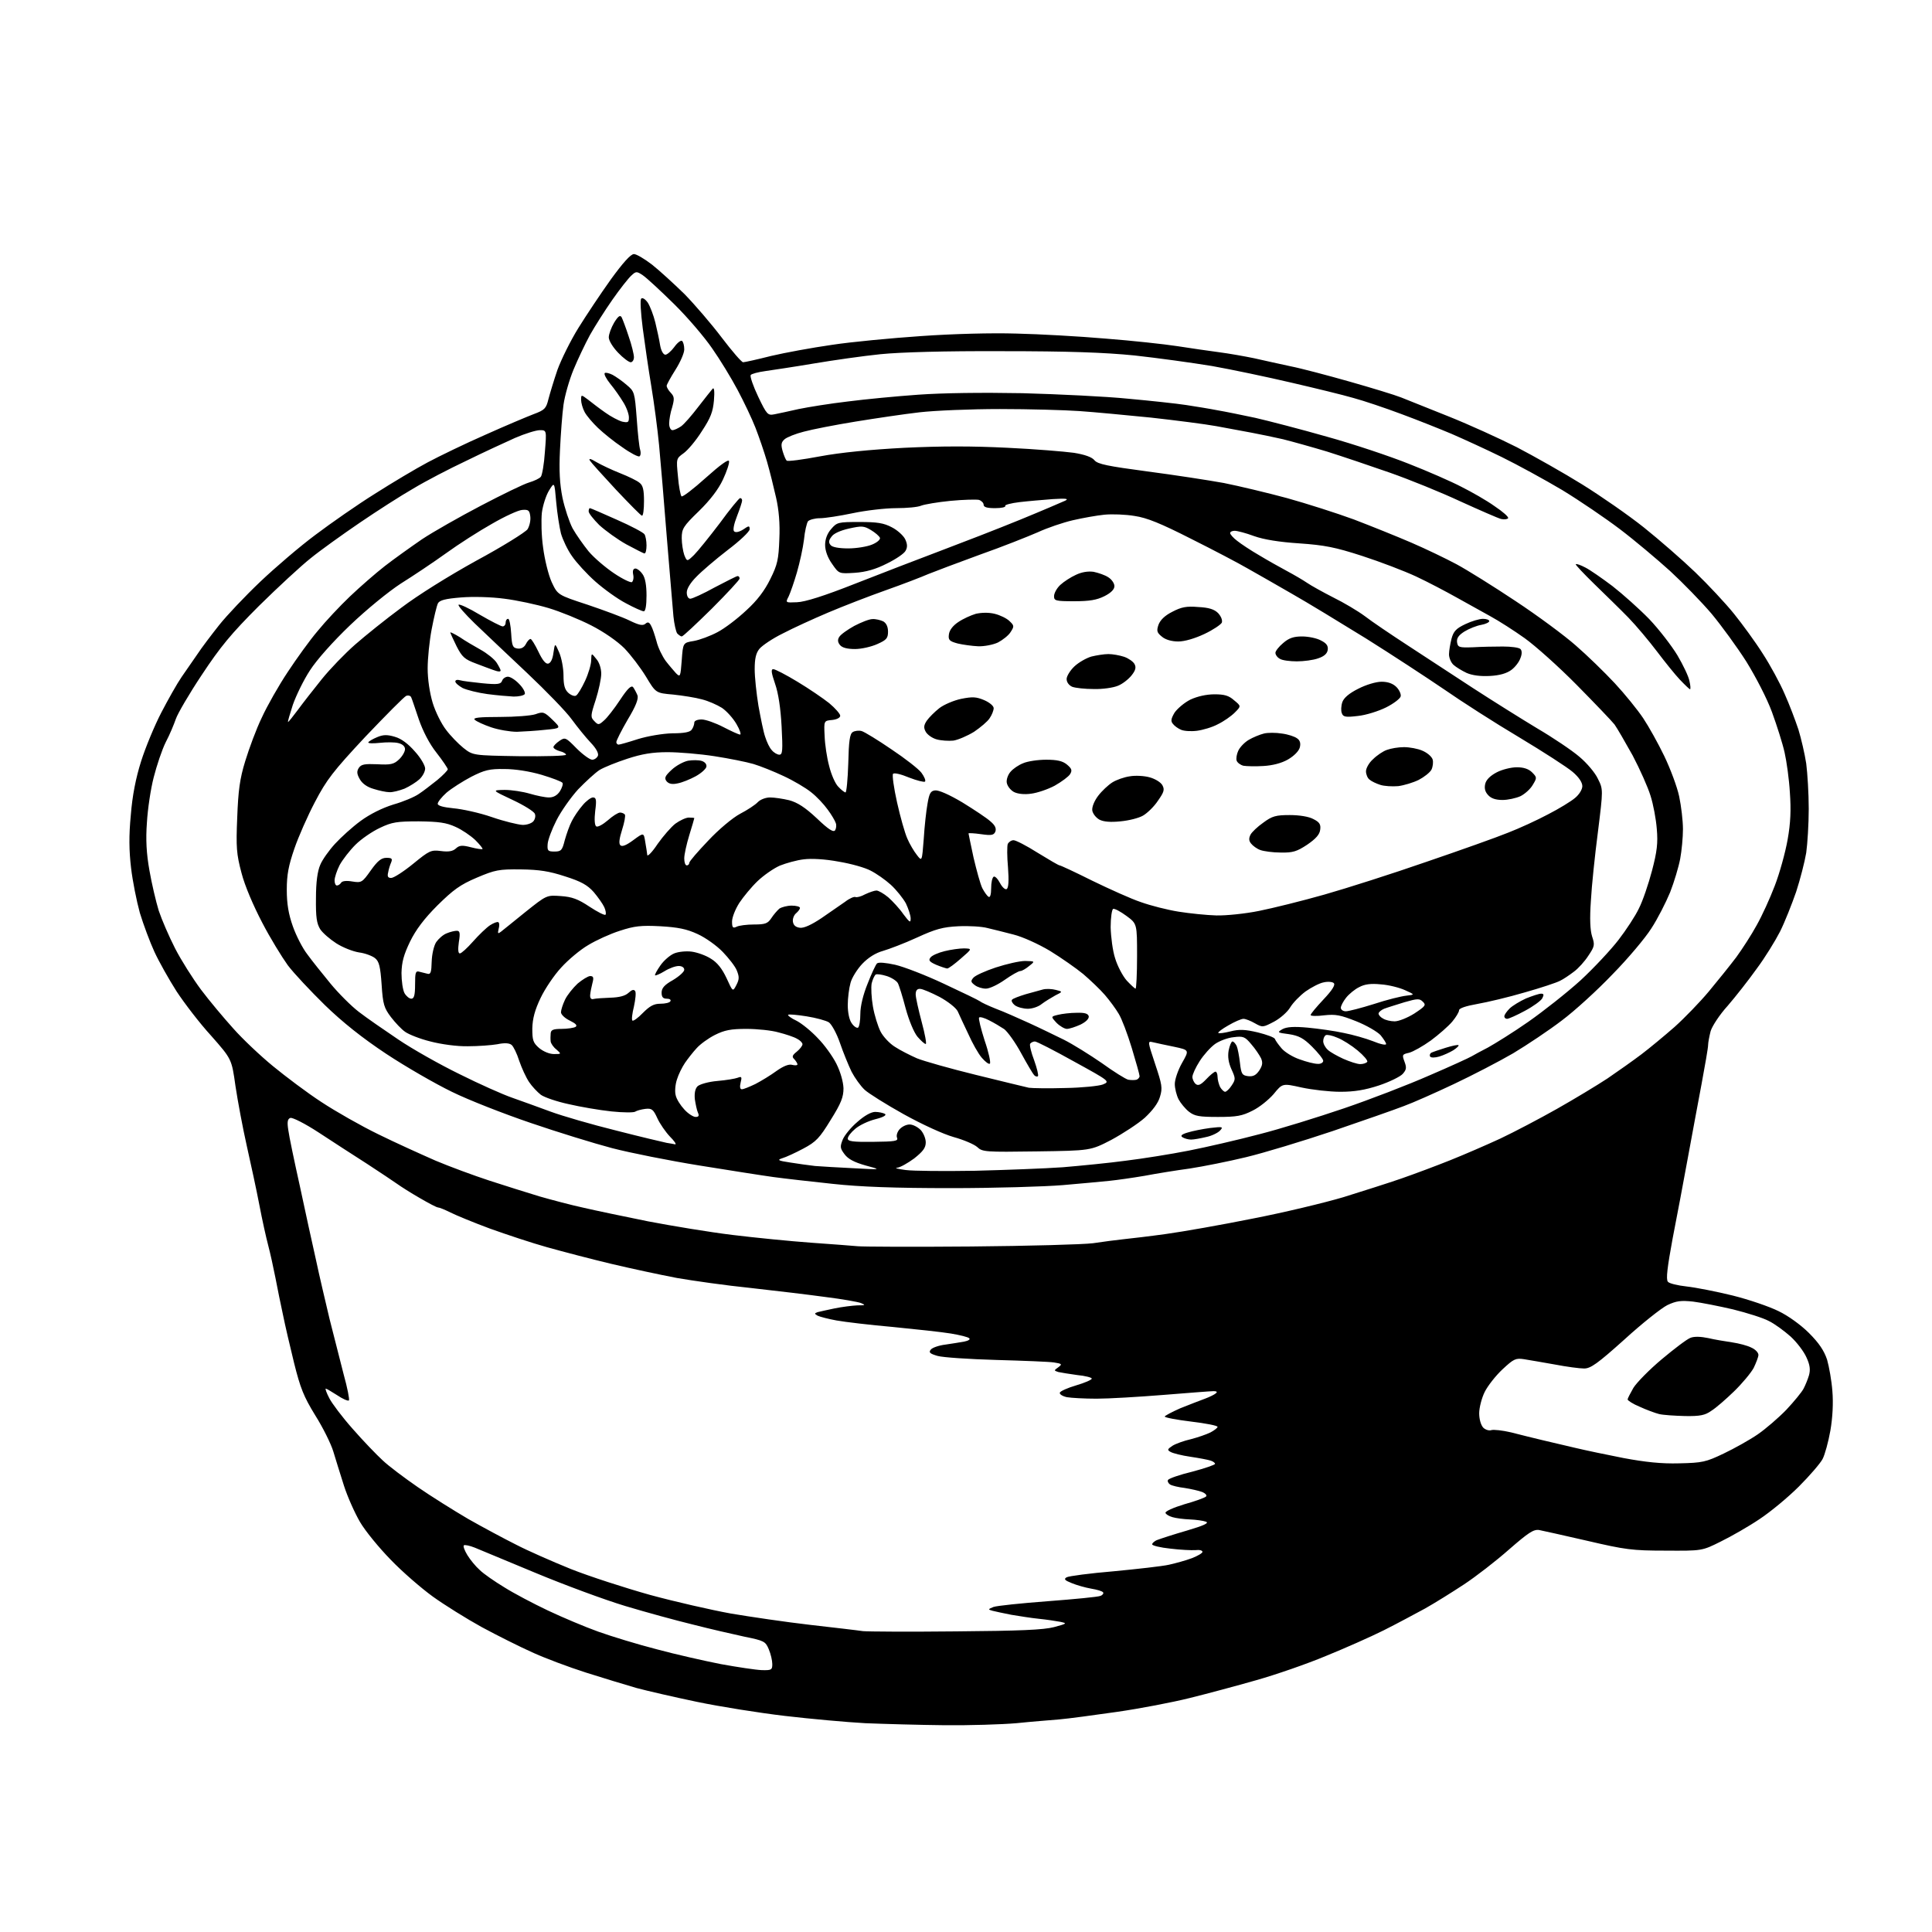 <?xml version="1.0" encoding="UTF-8" standalone="no"?>
<svg 
  version="1.1" 
  xmlns="http://www.w3.org/2000/svg" 
  xmlns:xlink="http://www.w3.org/1999/xlink" 
  xmlns:svg="http://www.w3.org/2000/svg"
  xmlns:rdf="http://www.w3.org/1999/02/22-rdf-syntax-ns#"
  xmlns:cc="http://creativecommons.org/ns#"
  xmlns:dc="http://purl.org/dc/elements/1.1/"
  viewBox="0 0 768 768"
  width="768"
  height="768"
>
<style>svg {background-color: white; }</style>"
<path stroke="none" fill="black" fill-rule="evenodd" d="M375.5,685.8C365.6,685.7 351.4,685.3 344.0,685.0C336.6,684.6 322.2,683.3 312.0,682.1C301.8,680.9 286.1,678.4 277.0,676.5C267.9,674.6 257.1,672.1 253.0,671.0C248.9,669.8 239.9,667.1 233.0,664.9C226.1,662.7 216.5,659.1 211.5,656.8C206.6,654.6 197.6,650.1 191.5,646.8C185.5,643.5 176.7,638.0 172.1,634.7C167.4,631.3 159.8,624.7 155.3,620.0C150.7,615.3 145.2,608.6 143.1,605.0C141.0,601.4 138.1,594.9 136.7,590.5C135.3,586.1 133.4,580.0 132.5,577.0C131.6,574.0 128.4,567.5 125.3,562.6C120.7,555.1 119.4,551.8 116.9,541.8C115.3,535.3 113.3,526.7 112.5,522.7C111.6,518.7 110.3,512.1 109.5,508.0C108.7,503.9 107.4,498.0 106.6,495.0C105.8,492.0 104.2,484.8 103.1,479.0C102.0,473.2 99.7,462.6 98.1,455.5C96.5,448.4 94.5,437.7 93.6,431.7C92.1,421.0 92.1,421.0 84.0,411.8C79.4,406.8 73.3,398.8 70.2,394.1C67.2,389.4 63.2,382.3 61.4,378.4C59.6,374.5 57.0,367.5 55.6,362.9C54.3,358.2 52.7,350.2 52.1,345.0C51.3,338.2 51.2,332.2 52.0,324.0C52.6,316.3 54.0,309.2 56.1,302.6C57.8,297.2 61.4,288.5 64.1,283.3C66.8,278.1 70.4,271.7 72.2,269.1C73.9,266.6 76.8,262.5 78.5,260.0C80.2,257.4 84.1,252.3 87.1,248.5C90.2,244.6 97.5,236.9 103.5,231.2C109.4,225.6 119.2,217.2 125.4,212.6C131.5,208.0 142.1,200.6 149.0,196.3C155.9,191.9 165.3,186.3 170.0,183.8C174.7,181.3 185.0,176.3 193.0,172.8C201.0,169.2 209.6,165.6 212.2,164.6C216.5,163.0 217.1,162.4 218.0,158.7C218.6,156.4 220.2,151.1 221.6,147.0C223.1,142.9 226.8,135.4 229.9,130.4C233.0,125.4 238.8,116.7 242.8,111.1C247.6,104.5 250.7,101.0 252.0,101.0C253.0,101.0 256.2,102.9 259.2,105.2C262.1,107.5 267.9,112.8 272.1,116.9C276.2,121.1 282.9,128.9 286.9,134.2C291.0,139.6 294.8,144.0 295.4,144.0C296.0,144.0 301.0,142.9 306.5,141.5C312.0,140.2 322.9,138.2 330.6,137.1C338.4,135.9 354.4,134.4 366.1,133.6C378.8,132.7 394.2,132.3 404.0,132.6C413.1,132.8 429.1,133.7 439.5,134.6C449.9,135.4 462.8,136.8 468.0,137.6C473.2,138.4 480.6,139.5 484.5,140.0C488.4,140.5 494.6,141.6 498.5,142.4C502.4,143.3 508.9,144.7 513.0,145.6C517.1,146.4 527.7,149.2 536.5,151.7C545.3,154.2 554.5,157.0 557.0,158.0C559.5,159.0 568.0,162.4 576.0,165.6C584.0,168.8 596.1,174.3 603.0,177.8C609.9,181.4 621.6,188.0 629.0,192.6C636.4,197.2 647.5,204.9 653.5,209.7C659.5,214.5 668.7,222.5 673.9,227.5C679.0,232.4 686.0,239.9 689.3,244.0C692.6,248.1 697.8,255.2 700.7,259.8C703.7,264.4 707.6,271.6 709.4,275.8C711.3,280.0 713.7,286.4 714.9,290.0C716.0,293.6 717.4,299.6 718.0,303.5C718.5,307.4 719.0,315.4 719.0,321.5C719.0,327.6 718.5,335.4 718.0,339.0C717.4,342.6 715.6,349.6 714.0,354.5C712.3,359.4 709.5,366.5 707.6,370.3C705.7,374.0 701.6,380.7 698.3,385.1C695.1,389.6 689.9,396.2 686.8,399.8C683.6,403.3 680.6,407.9 680.0,409.9C679.5,411.9 679.0,414.4 679.0,415.4C679.0,416.5 677.8,423.4 676.4,430.9C675.0,438.4 672.5,451.7 670.9,460.5C669.3,469.3 666.6,483.6 664.9,492.3C662.8,503.7 662.2,508.5 663.0,509.5C663.5,510.2 666.9,511.0 670.5,511.4C674.1,511.8 682.3,513.4 688.8,515.0C695.2,516.6 703.4,519.4 707.0,521.2C710.8,523.0 715.9,526.7 719.1,529.9C723.1,533.9 725.1,536.9 726.3,540.5C727.1,543.3 728.1,548.9 728.4,553.0C728.8,557.7 728.5,563.5 727.6,568.7C726.8,573.2 725.4,578.3 724.5,580.0C723.6,581.7 719.4,586.6 715.1,590.9C710.8,595.2 703.8,601.0 699.4,603.9C695.1,606.8 688.1,610.8 684.0,612.8C676.6,616.5 676.6,616.5 662.0,616.4C648.8,616.4 646.0,616.0 631.0,612.5C621.9,610.4 613.3,608.5 611.8,608.2C609.6,607.9 607.6,609.2 599.8,616.0C594.7,620.5 586.7,626.7 582.0,629.8C577.3,632.9 570.4,637.2 566.5,639.4C562.6,641.5 555.2,645.5 550.0,648.1C544.8,650.7 534.4,655.3 527.0,658.3C519.6,661.4 507.2,665.7 499.4,667.9C491.7,670.1 479.8,673.3 472.9,675.0C466.1,676.7 453.1,679.2 444.0,680.5C434.9,681.8 424.6,683.2 421.0,683.5C417.4,683.8 409.8,684.4 404.0,685.0C398.2,685.5 385.4,685.9 375.5,685.8zM302.8,663.9C306.7,664.0 307.0,663.8 307.0,661.5C307.0,660.1 306.4,657.5 305.6,655.6C304.3,652.5 303.8,652.2 295.9,650.6C291.3,649.6 282.1,647.5 275.5,645.8C268.9,644.2 256.8,640.9 248.5,638.4C240.2,635.9 224.3,630.0 213.0,625.3C201.7,620.6 190.8,616.1 188.7,615.2C186.7,614.4 184.7,614.0 184.4,614.3C184.0,614.6 184.7,616.4 185.8,618.2C186.9,620.0 189.1,622.7 190.7,624.1C192.2,625.6 196.7,628.7 200.5,631.0C204.3,633.4 212.1,637.5 217.8,640.2C223.5,642.9 232.5,646.7 237.8,648.6C243.1,650.5 253.6,653.7 261.0,655.6C268.4,657.6 279.9,660.2 286.5,661.5C293.1,662.7 300.4,663.8 302.8,663.9zM380.0,648.5C405.4,648.3 414.8,647.9 419.0,646.8C424.2,645.4 424.3,645.3 421.5,644.7C419.9,644.4 416.0,643.8 413.0,643.5C410.0,643.2 405.0,642.4 402.0,641.9C399.0,641.3 395.6,640.6 394.5,640.3C392.7,639.8 392.7,639.7 394.9,638.8C396.3,638.3 406.0,637.3 416.6,636.5C427.1,635.7 436.5,634.8 437.4,634.4C438.3,634.1 438.8,633.4 438.5,633.0C438.2,632.5 436.1,631.9 433.7,631.5C431.4,631.1 427.9,630.1 426.0,629.3C423.2,628.2 422.8,627.7 424.0,627.0C424.9,626.5 433.3,625.4 442.8,624.6C452.2,623.7 462.1,622.6 464.7,622.0C467.4,621.4 471.4,620.3 473.8,619.4C476.1,618.5 478.0,617.4 478.0,616.9C478.0,616.3 476.8,616.0 475.2,616.2C473.7,616.3 469.2,616.1 465.2,615.6C461.3,615.2 458.0,614.4 458.0,613.9C458.0,613.4 459.0,612.5 460.2,612.1C461.5,611.6 466.7,609.9 471.9,608.4C478.7,606.4 480.7,605.4 479.4,604.9C478.3,604.5 475.5,604.1 473.0,604.0C470.5,603.9 467.4,603.5 466.1,603.1C464.7,602.7 463.5,602.0 463.3,601.4C463.1,600.8 466.4,599.3 470.7,598.0C475.0,596.8 478.9,595.4 479.4,594.9C479.9,594.5 479.3,593.7 477.9,593.1C476.6,592.6 473.5,591.9 471.0,591.5C468.5,591.2 465.9,590.6 465.1,590.1C464.4,589.6 464.0,588.8 464.3,588.3C464.7,587.7 469.0,586.2 474.0,585.0C478.9,583.7 483.0,582.3 483.0,581.9C483.0,581.5 482.2,580.9 481.2,580.6C480.3,580.3 476.7,579.6 473.3,579.1C469.8,578.6 466.3,577.7 465.4,577.2C463.9,576.4 464.0,576.1 466.1,574.7C467.4,573.9 470.7,572.7 473.4,572.1C476.1,571.4 479.6,570.2 481.2,569.4C482.7,568.6 484.0,567.6 484.0,567.2C484.0,566.7 479.3,565.8 473.5,565.1C467.7,564.4 463.0,563.5 463.0,563.1C463.0,562.8 465.8,561.3 469.2,559.8C472.7,558.4 477.1,556.7 479.0,556.0C480.9,555.3 482.9,554.3 483.4,553.8C484.0,553.3 483.6,553.0 482.4,553.0C481.4,553.0 472.4,553.7 462.5,554.5C452.6,555.3 440.6,556.0 435.9,556.0C431.1,556.0 425.8,555.7 424.1,555.4C422.3,555.0 421.1,554.2 421.3,553.6C421.5,553.0 424.4,551.7 427.8,550.7C431.2,549.7 434.0,548.5 434.0,548.0C434.0,547.6 431.4,546.9 428.2,546.6C425.1,546.2 421.7,545.6 420.7,545.4C418.9,544.8 418.9,544.8 420.7,543.5C422.3,542.3 422.2,542.1 419.0,541.6C417.1,541.3 406.7,540.9 396.0,540.6C385.3,540.3 374.8,539.6 372.7,539.0C369.6,538.1 369.1,537.6 370.0,536.5C370.6,535.7 373.3,534.8 375.8,534.5C378.4,534.1 381.8,533.6 383.3,533.3C384.9,533.0 385.8,532.4 385.3,532.0C384.9,531.5 381.6,530.7 378.0,530.1C374.4,529.5 364.1,528.4 355.0,527.5C345.9,526.7 335.8,525.5 332.5,524.9C329.2,524.3 325.8,523.4 325.0,523.0C323.7,522.2 323.7,522.1 325.0,521.6C325.8,521.4 328.9,520.7 331.8,520.1C334.7,519.5 338.8,519.0 340.8,518.9C344.0,518.9 344.2,518.8 342.3,518.0C341.0,517.5 334.7,516.4 328.3,515.6C321.8,514.7 308.4,513.1 298.5,512.0C288.6,511.0 275.3,509.1 269.0,508.0C262.7,506.8 251.0,504.3 243.0,502.4C235.0,500.5 223.6,497.5 217.5,495.8C211.4,494.1 201.2,490.7 194.8,488.4C188.3,486.0 181.3,483.1 179.1,482.0C176.9,480.9 174.7,480.0 174.2,480.0C173.6,480.0 170.4,478.3 166.8,476.2C163.3,474.2 159.4,471.7 158.0,470.7C156.6,469.7 151.2,466.1 146.0,462.7C140.7,459.3 132.0,453.7 126.7,450.2C121.2,446.6 116.2,444.1 115.4,444.4C114.3,444.8 114.1,446.0 114.6,449.2C114.9,451.6 117.0,461.6 119.2,471.5C121.3,481.4 124.2,494.6 125.6,500.8C126.9,507.0 129.4,517.5 131.0,524.3C132.7,531.0 135.2,540.9 136.6,546.3C138.1,551.7 139.0,556.3 138.7,556.7C138.3,557.0 136.2,556.1 134.0,554.6C131.8,553.2 129.8,552.0 129.5,552.0C129.2,552.0 129.8,553.7 130.9,555.8C131.9,557.8 136.1,563.4 140.2,568.0C144.3,572.7 149.7,578.3 152.1,580.5C154.5,582.8 160.8,587.5 166.0,591.1C171.2,594.7 180.3,600.4 186.1,603.8C191.9,607.1 200.5,611.7 205.1,614.0C209.7,616.4 219.5,620.7 226.9,623.7C234.2,626.6 248.4,631.2 258.4,634.0C268.3,636.7 282.8,640.0 290.5,641.4C298.2,642.7 312.4,644.8 322.0,645.9C331.6,647.0 341.1,648.1 343.0,648.4C344.9,648.6 361.6,648.7 380.0,648.5zM667.5,581.7C676.7,581.5 678.1,581.2 685.2,577.8C689.4,575.8 695.5,572.4 698.7,570.2C701.9,568.0 707.0,563.6 710.1,560.4C713.2,557.1 716.2,553.4 716.9,552.1C717.6,550.8 718.6,548.4 719.1,546.7C719.7,544.5 719.5,542.6 718.1,539.6C717.1,537.3 714.3,533.6 711.8,531.3C709.2,529.0 705.4,526.2 703.1,525.1C700.9,523.9 694.5,521.9 688.9,520.5C683.3,519.2 676.2,517.8 673.0,517.4C668.2,516.9 666.4,517.1 662.8,518.8C660.4,520.0 652.7,526.1 645.7,532.5C635.0,542.1 632.3,544.0 629.7,544.0C627.9,544.0 622.7,543.3 618.0,542.4C613.3,541.6 607.9,540.6 605.8,540.3C602.5,539.8 601.7,540.2 597.3,544.3C594.6,546.8 591.4,550.9 590.2,553.3C589.0,555.7 588.0,559.6 588.0,561.8C588.0,564.2 588.7,566.5 589.6,567.5C590.5,568.4 592.0,568.8 592.8,568.5C593.7,568.2 597.3,568.6 600.7,569.4C604.2,570.3 609.8,571.7 613.2,572.5C616.7,573.3 622.6,574.7 626.4,575.6C630.2,576.5 638.7,578.3 645.4,579.6C654.0,581.2 660.4,581.9 667.5,581.7zM669.8,562.9C665.8,562.8 661.1,562.5 659.5,562.1C657.9,561.7 654.4,560.4 651.8,559.2C649.1,558.1 647.0,556.7 647.0,556.3C647.0,555.9 648.1,553.8 649.3,551.7C650.6,549.6 655.7,544.4 660.6,540.3C665.5,536.2 670.6,532.3 672.0,531.8C673.5,531.2 676.1,531.3 679.0,531.9C681.5,532.5 685.8,533.2 688.5,533.6C691.2,534.0 694.7,534.9 696.2,535.7C697.8,536.4 699.0,537.7 699.0,538.6C699.0,539.4 698.1,541.7 697.1,543.8C696.0,545.8 692.5,550.0 689.3,553.1C686.1,556.2 682.1,559.7 680.3,560.8C677.8,562.6 675.8,563.0 669.8,562.9zM386.0,495.5C408.8,495.3 430.6,494.7 434.5,494.2C438.4,493.6 443.9,492.9 446.7,492.6C449.6,492.3 457.3,491.4 463.7,490.5C470.2,489.6 485.6,486.9 498.0,484.4C510.4,482.0 526.6,478.1 534.0,475.9C541.4,473.6 551.8,470.3 557.0,468.5C562.2,466.7 571.0,463.4 576.5,461.2C582.0,459.0 591.0,455.1 596.4,452.6C601.9,450.0 612.0,444.7 618.9,440.8C625.8,436.9 634.9,431.4 639.0,428.7C643.1,425.9 649.2,421.6 652.5,419.1C655.8,416.6 661.7,411.7 665.7,408.2C669.6,404.7 675.8,398.3 679.3,394.1C682.8,389.9 687.7,383.8 690.2,380.5C692.6,377.2 696.3,371.5 698.3,367.8C700.4,364.1 703.6,357.1 705.5,352.1C707.4,347.2 709.7,338.9 710.6,333.8C711.8,327.1 712.0,321.9 711.5,315.0C711.2,309.8 710.2,302.6 709.4,299.1C708.6,295.5 706.3,288.3 704.4,283.1C702.4,277.6 697.9,269.0 694.2,263.0C690.5,257.2 684.3,248.7 680.4,244.0C676.4,239.3 669.0,231.7 663.9,227.0C658.7,222.3 649.8,214.8 644.0,210.4C638.2,206.0 627.9,199.0 621.0,194.8C614.1,190.7 603.3,184.8 597.0,181.7C590.7,178.6 581.7,174.5 577.1,172.5C572.6,170.6 563.6,167.0 557.1,164.6C550.7,162.2 542.1,159.3 538.0,158.2C533.9,157.0 522.8,154.3 513.3,152.1C503.9,149.9 489.7,146.9 481.8,145.5C473.9,144.2 460.1,142.3 451.0,141.3C439.0,140.1 424.7,139.6 398.5,139.6C375.4,139.5 358.0,140.0 350.0,140.8C343.1,141.5 331.2,143.2 323.5,144.5C315.8,145.8 307.1,147.1 304.3,147.5C301.4,147.9 298.7,148.6 298.4,149.1C298.1,149.7 299.4,153.5 301.4,157.7C304.8,164.8 305.2,165.2 307.8,164.7C309.3,164.4 313.6,163.5 317.5,162.6C321.4,161.8 330.1,160.4 337.0,159.6C343.9,158.7 356.5,157.5 365.0,156.9C374.8,156.2 390.0,156.0 406.5,156.3C420.8,156.7 439.7,157.6 448.5,158.5C457.3,159.3 467.6,160.4 471.5,161.0C475.4,161.6 481.0,162.5 484.0,163.1C487.0,163.6 493.8,165.0 499.0,166.1C504.2,167.3 517.0,170.6 527.5,173.6C538.0,176.5 552.6,181.4 560.1,184.4C567.5,187.3 576.9,191.4 580.9,193.5C584.9,195.5 590.9,198.9 594.1,201.2C597.4,203.4 599.8,205.5 599.5,206.0C599.2,206.4 598.0,206.6 596.7,206.3C595.5,206.0 588.2,202.8 580.5,199.3C572.8,195.7 560.2,190.6 552.5,187.9C544.8,185.2 533.5,181.4 527.5,179.5C521.5,177.7 513.6,175.5 510.0,174.6C506.4,173.8 500.8,172.6 497.5,172.0C494.2,171.4 487.9,170.2 483.5,169.4C479.1,168.6 467.4,167.1 457.5,166.0C447.6,165.0 434.8,163.8 429.0,163.4C423.2,163.0 409.1,162.6 397.5,162.6C385.9,162.6 371.6,163.2 365.5,163.9C359.4,164.6 348.0,166.3 340.0,167.6C332.0,168.9 322.8,170.7 319.5,171.6C316.3,172.4 312.8,173.8 311.9,174.6C310.5,175.8 310.4,176.8 311.1,179.3C311.6,181.0 312.3,182.7 312.7,183.1C313.2,183.5 319.1,182.7 326.0,181.4C334.0,179.9 346.1,178.7 359.6,178.0C374.4,177.3 386.6,177.3 400.5,178.0C411.3,178.5 423.2,179.5 426.9,180.0C431.2,180.7 434.1,181.7 435.1,183.0C436.4,184.5 440.3,185.3 456.1,187.4C466.8,188.8 480.4,190.9 486.5,192.0C492.5,193.2 503.8,195.9 511.6,198.0C519.5,200.2 531.4,204.0 538.2,206.5C545.0,209.1 555.2,213.2 561.0,215.7C566.8,218.2 574.9,222.1 579.0,224.3C583.1,226.5 593.7,233.1 602.4,238.9C611.2,244.7 622.0,252.7 626.4,256.6C630.9,260.5 637.8,267.2 641.9,271.6C645.9,275.9 651.0,282.2 653.2,285.5C655.4,288.8 659.2,295.6 661.6,300.6C664.0,305.6 666.7,312.8 667.5,316.6C668.3,320.4 669.0,326.2 669.0,329.6C669.0,332.9 668.5,338.2 667.9,341.4C667.3,344.6 665.5,350.6 663.9,354.7C662.2,358.8 658.9,365.3 656.4,369.1C654.0,372.9 647.1,381.1 641.0,387.3C635.0,393.6 625.9,401.9 620.8,405.7C615.7,409.6 607.0,415.4 601.5,418.7C596.0,421.9 585.4,427.4 578.0,430.9C570.6,434.4 561.6,438.4 558.0,439.7C554.4,441.1 541.8,445.5 529.8,449.6C517.9,453.6 502.4,458.3 495.3,460.0C488.3,461.7 478.2,463.7 473.0,464.5C467.8,465.2 459.7,466.5 455.0,467.4C450.3,468.2 444.0,469.1 441.0,469.4C438.0,469.7 429.6,470.5 422.5,471.1C415.4,471.7 395.3,472.3 378.0,472.3C355.9,472.3 341.9,471.8 331.0,470.6C322.5,469.7 311.9,468.5 307.5,467.9C303.1,467.3 289.8,465.2 278.0,463.3C266.2,461.4 250.6,458.3 243.3,456.4C236.1,454.5 221.5,450.0 211.0,446.4C200.4,442.8 186.3,437.3 179.6,434.0C173.0,430.8 161.2,424.0 153.5,418.9C144.0,412.6 136.1,406.3 129.1,399.5C123.5,394.0 116.8,386.9 114.4,383.7C112.1,380.5 107.4,372.9 104.2,366.7C100.7,360.0 97.3,352.1 96.0,347.0C94.0,339.5 93.8,336.8 94.3,325.0C94.7,314.3 95.3,309.6 97.5,302.5C99.0,297.6 101.9,289.7 104.1,285.2C106.2,280.6 110.8,272.5 114.4,267.1C117.9,261.8 123.2,254.4 126.3,250.8C129.3,247.1 135.1,240.9 139.1,237.1C143.2,233.2 149.4,227.8 153.0,225.0C156.6,222.2 163.2,217.5 167.7,214.4C172.2,211.4 182.8,205.4 191.2,201.0C199.6,196.6 208.2,192.4 210.3,191.8C212.3,191.2 214.5,190.2 215.0,189.5C215.5,188.9 216.3,184.4 216.6,179.7C217.3,171.0 217.3,171.0 214.6,171.0C213.1,171.0 208.6,172.4 204.7,174.1C200.7,175.9 192.0,179.9 185.3,183.2C178.5,186.4 169.1,191.3 164.3,194.2C159.4,197.0 149.9,203.1 143.0,207.8C136.1,212.5 127.3,218.8 123.5,221.9C119.7,224.9 110.4,233.5 102.9,240.9C91.9,251.9 87.6,257.1 80.2,268.3C75.2,275.8 70.6,283.7 69.9,285.8C69.2,287.8 67.5,292.0 65.9,295.0C64.4,298.0 62.3,304.3 61.1,309.0C59.9,313.6 58.7,321.7 58.4,327.0C57.9,333.7 58.2,339.3 59.4,346.0C60.3,351.2 62.0,358.4 63.1,362.0C64.3,365.6 67.2,372.3 69.6,377.0C72.0,381.7 76.7,389.1 79.9,393.4C83.2,397.8 89.0,404.7 92.7,408.8C96.4,413.0 103.5,419.7 108.5,423.8C113.5,427.9 122.1,434.4 127.8,438.1C133.4,441.8 143.6,447.6 150.4,450.9C157.3,454.3 167.5,458.9 173.2,461.4C178.9,463.8 188.4,467.3 194.5,469.3C200.6,471.3 209.6,474.1 214.5,475.6C219.4,477.0 227.3,479.1 232.0,480.1C236.7,481.2 248.2,483.6 257.6,485.5C267.0,487.3 282.1,489.8 291.1,490.9C300.1,492.0 314.2,493.4 322.5,494.0C330.8,494.6 339.1,495.2 341.0,495.4C342.9,495.6 363.2,495.7 386.0,495.5zM387.5,465.4C399.6,465.1 415.4,464.5 422.5,464.0C429.6,463.4 440.9,462.3 447.5,461.4C454.1,460.6 465.4,458.8 472.5,457.4C479.6,456.0 492.2,453.1 500.5,450.9C508.8,448.8 523.9,444.1 534.2,440.6C544.5,437.1 559.8,431.2 568.2,427.5C576.6,423.9 584.2,420.4 585.0,419.9C585.8,419.4 588.8,417.8 591.5,416.4C594.2,414.9 601.5,410.4 607.5,406.2C613.5,402.0 622.9,394.6 628.3,389.7C633.6,384.8 640.4,377.5 643.4,373.6C646.4,369.7 650.1,364.1 651.5,361.1C653.0,358.2 655.3,351.4 656.7,346.1C658.7,338.5 659.1,335.1 658.6,329.5C658.3,325.6 657.2,319.7 656.1,316.3C655.1,313.0 651.9,305.8 649.0,300.3C646.0,294.9 642.8,289.4 641.8,288.0C640.7,286.6 634.0,279.6 626.8,272.3C619.6,265.0 610.3,256.7 606.1,253.7C601.9,250.7 595.8,246.8 592.5,245.0C589.2,243.2 583.1,239.8 579.0,237.5C574.9,235.2 567.7,231.4 563.0,229.2C558.3,227.0 548.6,223.3 541.5,221.0C530.7,217.5 526.5,216.7 516.5,216.0C508.7,215.5 502.4,214.5 498.5,213.1C495.3,211.9 491.8,211.0 490.8,211.0C489.8,211.0 489.0,211.4 489.0,211.9C489.0,212.4 490.2,213.8 491.8,215.0C493.3,216.2 497.2,218.8 500.5,220.7C503.8,222.7 508.8,225.5 511.6,227.0C514.4,228.5 518.0,230.6 519.6,231.7C521.2,232.8 525.9,235.4 530.0,237.5C534.1,239.5 539.8,242.9 542.5,244.9C545.2,247.0 552.9,252.2 559.5,256.5C566.1,260.8 577.8,268.5 585.5,273.5C593.2,278.5 604.7,285.7 611.0,289.5C617.3,293.2 624.9,298.3 627.8,300.8C630.8,303.3 634.1,307.2 635.2,309.6C637.3,313.8 637.3,313.8 635.2,330.7C634.0,339.9 632.7,352.3 632.4,358.1C631.9,365.2 632.1,369.8 632.9,372.3C634.0,375.6 633.9,376.2 631.4,379.9C630.0,382.1 627.4,385.0 625.6,386.3C623.9,387.6 621.4,389.3 620.1,389.9C618.8,390.6 612.5,392.7 606.1,394.5C599.7,396.4 591.2,398.4 587.2,399.1C582.7,399.9 580.0,400.8 580.0,401.6C580.0,402.3 578.8,404.3 577.3,406.1C575.8,407.9 571.9,411.3 568.8,413.6C565.6,415.9 561.7,418.1 560.1,418.5C557.4,419.1 557.3,419.3 558.3,422.0C559.2,424.4 559.1,425.2 557.6,426.9C556.6,428.0 552.3,430.1 548.1,431.5C542.6,433.3 538.4,434.0 532.8,434.0C528.5,434.0 521.6,433.2 517.4,432.3C509.8,430.6 509.8,430.6 506.3,434.9C504.3,437.2 500.6,440.2 497.9,441.5C493.8,443.6 491.6,444.0 484.2,444.0C476.7,444.0 474.9,443.7 472.6,441.9C471.2,440.8 469.3,438.5 468.5,437.0C467.7,435.4 467.0,432.7 467.0,430.9C467.0,429.1 468.3,425.3 469.9,422.5C472.8,417.4 472.8,417.4 466.7,416.1C463.3,415.4 459.5,414.6 458.3,414.3C456.1,413.8 456.2,413.9 459.2,423.0C461.9,431.1 462.2,432.5 461.1,436.0C460.4,438.5 458.2,441.4 455.1,444.3C452.4,446.7 446.4,450.6 441.8,453.1C433.5,457.4 433.5,457.4 412.1,457.7C391.7,458.0 390.5,457.9 388.5,456.0C387.3,454.9 383.1,453.1 379.1,452.0C374.9,450.8 366.6,447.0 359.2,442.9C352.2,439.0 345.2,434.6 343.7,433.2C342.1,431.7 339.8,428.5 338.5,426.0C337.3,423.5 335.2,418.4 333.9,414.6C332.6,410.8 330.6,407.2 329.5,406.4C328.4,405.7 324.4,404.6 320.6,404.0C316.8,403.4 313.5,403.1 313.3,403.4C313.0,403.6 314.5,404.8 316.7,405.8C318.8,406.9 322.6,410.0 325.1,412.7C327.7,415.3 331.0,419.9 332.5,422.9C334.1,426.1 335.2,430.0 335.3,432.6C335.3,436.1 334.4,438.5 330.2,445.2C325.8,452.4 324.4,453.9 319.3,456.6C316.1,458.3 312.4,460.0 311.0,460.4C308.8,461.1 309.3,461.4 314.0,462.1C317.0,462.6 321.5,463.2 324.0,463.5C326.5,463.7 333.4,464.1 339.5,464.4C350.5,465.0 350.5,465.0 344.1,463.3C339.5,462.0 337.1,460.7 335.7,458.8C333.9,456.4 333.9,455.8 335.0,453.0C335.7,451.3 338.3,448.1 340.8,446.0C343.6,443.5 346.3,442.0 347.9,442.0C349.3,442.0 351.1,442.4 351.8,442.8C352.5,443.3 351.2,444.1 348.0,444.9C345.2,445.6 341.6,447.3 340.0,448.7C338.3,450.1 337.0,451.8 337.0,452.6C337.0,453.7 339.0,454.0 347.1,453.9C355.8,453.8 357.1,453.6 356.6,452.3C356.2,451.4 356.7,449.9 357.6,448.9C358.6,447.8 360.3,447.0 361.6,447.0C362.9,447.0 364.8,448.0 366.0,449.2C367.1,450.4 368.0,452.6 368.0,454.1C368.0,456.3 366.9,457.7 363.4,460.5C360.8,462.4 357.8,464.1 356.6,464.2C355.4,464.3 357.0,464.7 360.0,465.1C363.0,465.5 375.4,465.6 387.5,465.4zM268.4,454.9C269.0,454.9 268.0,453.5 266.3,451.8C264.6,450.0 262.3,446.7 261.3,444.5C259.7,441.0 259.1,440.5 256.5,440.8C254.9,441.0 253.1,441.5 252.5,441.9C252.0,442.3 247.7,442.3 243.0,441.8C238.3,441.3 230.7,440.0 226.0,438.9C221.3,437.9 216.4,436.2 215.0,435.2C213.6,434.1 211.5,431.9 210.3,430.1C209.1,428.3 207.4,424.6 206.4,421.7C205.5,418.8 204.1,416.0 203.4,415.4C202.5,414.6 200.5,414.5 197.7,415.1C195.4,415.5 190.1,415.9 186.0,415.9C181.7,416.0 175.3,415.1 171.1,414.0C167.0,413.0 162.5,411.2 161.1,410.2C159.6,409.2 157.1,406.5 155.4,404.3C152.7,400.7 152.2,399.3 151.7,391.4C151.2,384.2 150.7,382.2 149.1,380.9C148.0,380.0 145.1,378.9 142.7,378.6C140.2,378.2 136.2,376.6 133.7,375.0C131.2,373.4 128.3,370.9 127.3,369.4C125.9,367.1 125.5,364.7 125.6,357.0C125.6,350.7 126.2,346.3 127.3,343.8C128.1,341.8 130.8,338.0 133.2,335.4C135.6,332.8 140.1,328.7 143.4,326.3C147.1,323.6 151.9,321.2 156.4,319.8C160.3,318.7 164.8,316.8 166.5,315.6C168.2,314.5 171.4,312.0 173.8,310.1C176.1,308.2 178.0,306.2 178.0,305.8C178.0,305.4 176.0,302.4 173.5,299.2C170.7,295.7 168.1,290.6 166.5,286.0C165.1,281.9 163.8,277.9 163.5,277.3C163.3,276.6 162.4,276.3 161.5,276.6C160.7,276.9 153.4,284.3 145.2,292.9C132.4,306.6 129.8,310.0 125.2,318.8C122.3,324.3 118.6,332.7 117.0,337.4C114.7,344.1 114.0,347.7 114.0,353.7C114.0,359.3 114.7,363.4 116.4,368.2C117.7,371.9 120.3,377.0 122.2,379.4C124.0,381.9 128.1,387.0 131.3,390.9C134.5,394.8 139.6,399.9 142.6,402.2C145.7,404.6 152.8,409.5 158.3,413.2C163.9,417.0 174.9,423.2 182.7,427.0C190.5,430.9 199.9,435.1 203.7,436.4C207.4,437.7 214.3,440.2 218.9,441.9C223.5,443.6 235.2,447.0 244.9,449.4C254.6,451.9 263.6,454.0 265.0,454.3C266.4,454.5 267.9,454.8 268.4,454.9zM473.5,453.0C472.4,453.0 470.9,452.6 470.1,452.1C469.1,451.5 469.7,450.9 472.1,450.2C474.0,449.6 478.0,448.8 481.0,448.4C486.1,447.8 486.4,447.9 484.9,449.5C484.0,450.4 481.5,451.6 479.4,452.0C477.3,452.5 474.6,453.0 473.5,453.0zM276.5,444.0C277.8,444.0 278.0,443.5 277.4,442.2C277.0,441.3 276.5,438.9 276.2,436.9C276.0,434.6 276.3,432.8 277.3,431.8C278.2,431.0 281.6,430.0 285.2,429.7C288.7,429.4 292.3,428.8 293.3,428.4C294.8,427.8 295.0,428.1 294.4,430.4C294.0,432.1 294.2,433.0 294.9,433.0C295.6,433.0 298.0,432.0 300.3,430.9C302.6,429.7 306.4,427.4 308.7,425.7C311.4,423.8 313.6,422.9 314.9,423.3C316.1,423.6 317.0,423.5 317.0,423.1C317.0,422.7 316.4,421.8 315.8,421.1C314.7,420.1 314.9,419.5 316.8,418.0C318.0,417.0 319.0,415.7 319.0,415.1C319.0,414.5 318.0,413.5 316.8,412.9C315.6,412.2 312.3,411.1 309.5,410.4C306.8,409.6 301.0,409.0 296.7,409.0C290.5,409.0 288.0,409.5 284.2,411.4C281.6,412.7 278.3,415.1 276.9,416.7C275.5,418.2 273.4,420.9 272.3,422.5C271.2,424.1 269.7,427.1 269.1,429.1C268.4,431.2 268.2,434.0 268.6,435.4C268.9,436.9 270.5,439.4 272.0,441.0C273.5,442.7 275.6,444.0 276.5,444.0zM487.0,434.0C487.5,434.0 488.7,432.9 489.6,431.5C491.2,429.1 491.2,428.7 489.5,425.0C488.3,422.3 488.0,420.0 488.4,417.6C488.8,415.6 489.5,414.0 489.9,414.0C490.4,414.0 491.1,414.8 491.6,415.8C492.0,416.7 492.6,419.8 492.9,422.5C493.4,427.0 493.8,427.5 496.2,427.8C498.2,428.0 499.3,427.4 500.6,425.5C501.9,423.5 502.0,422.4 501.3,420.7C500.7,419.5 499.0,416.9 497.4,415.1C494.9,412.1 494.2,411.8 490.4,412.3C488.1,412.5 484.7,413.8 483.0,415.0C481.2,416.3 478.5,419.3 476.9,421.8C475.3,424.3 474.0,427.1 474.0,428.1C474.0,429.0 474.6,430.3 475.3,430.9C476.3,431.7 477.3,431.3 479.5,429.0C481.1,427.3 482.7,426.0 483.2,426.0C483.6,426.0 484.0,426.9 484.0,428.1C484.0,429.2 484.5,431.0 485.0,432.1C485.6,433.1 486.5,434.0 487.0,434.0zM423.5,432.5C430.1,432.4 436.8,431.7 438.4,431.1C441.3,429.9 441.2,429.8 427.0,422.0C419.1,417.6 412.1,414.0 411.4,414.0C410.7,414.0 409.9,414.4 409.5,414.9C409.2,415.4 409.9,418.4 411.1,421.5C412.2,424.6 412.9,427.4 412.6,427.8C412.2,428.1 411.6,427.9 411.1,427.4C410.6,426.9 408.3,423.0 406.0,418.8C403.7,414.5 400.6,410.2 399.2,409.1C397.7,408.1 395.0,406.5 393.2,405.6C391.3,404.6 389.5,404.1 389.2,404.5C388.9,404.8 389.9,408.9 391.4,413.6C393.0,418.2 393.9,422.4 393.5,422.8C393.1,423.2 391.7,422.1 390.3,420.5C388.9,418.9 386.5,414.6 384.9,411.0C383.2,407.4 381.3,403.4 380.7,402.0C380.0,400.6 376.8,398.1 373.5,396.3C370.2,394.6 366.7,393.1 365.8,393.1C364.6,393.0 364.0,393.7 364.0,395.3C364.0,396.5 365.1,401.4 366.4,406.3C367.7,411.1 368.4,415.0 368.0,415.0C367.5,415.0 366.1,413.7 364.7,412.1C363.3,410.4 361.3,405.6 360.0,400.8C358.8,396.2 357.4,391.7 356.9,390.8C356.4,389.9 354.4,388.6 352.5,388.0C350.6,387.4 348.6,387.1 348.1,387.4C347.6,387.8 346.9,389.3 346.5,390.9C346.2,392.5 346.4,396.7 347.0,400.1C347.6,403.6 349.0,408.0 350.0,410.0C351.0,412.0 353.6,414.8 355.7,416.1C357.8,417.5 361.8,419.5 364.5,420.7C367.2,421.8 377.8,424.8 388.0,427.3C398.2,429.8 407.6,432.1 409.0,432.4C410.4,432.6 416.9,432.7 423.5,432.5zM451.8,429.2C452.4,429.0 453.0,428.3 453.0,427.8C453.0,427.2 451.6,422.2 449.9,416.6C448.2,411.0 445.9,404.9 444.7,403.0C443.6,401.1 441.1,397.7 439.2,395.5C437.3,393.3 433.4,389.6 430.6,387.2C427.8,384.9 421.8,380.7 417.4,378.0C412.7,375.2 406.5,372.4 402.9,371.5C399.4,370.6 394.7,369.4 392.5,368.9C390.3,368.3 385.1,368.0 381.0,368.2C374.8,368.5 371.9,369.3 364.5,372.7C359.5,375.0 353.4,377.3 351.0,378.0C348.1,378.8 345.2,380.6 342.8,383.1C340.8,385.2 338.6,388.7 338.1,390.7C337.5,392.8 337.0,396.8 337.0,399.5C337.0,402.5 337.6,405.5 338.6,406.8C339.4,408.0 340.6,408.8 341.1,408.5C341.6,408.1 342.0,405.7 342.0,403.0C342.0,400.0 343.1,395.4 344.9,391.0C346.4,387.1 348.1,383.5 348.6,383.0C349.2,382.4 352.1,382.7 355.8,383.5C359.3,384.3 368.1,387.7 375.3,391.1C382.6,394.5 389.0,397.6 389.5,398.0C390.1,398.5 392.9,399.8 395.9,401.0C398.9,402.1 404.7,404.7 408.9,406.6C413.1,408.5 419.4,411.6 422.9,413.3C426.5,415.1 433.2,419.3 438.0,422.6C442.7,426.0 447.5,429.0 448.5,429.2C449.6,429.4 451.1,429.4 451.8,429.2zM523.8,422.9C525.0,423.0 526.0,422.4 526.0,421.7C526.0,421.0 524.0,418.5 521.6,416.1C518.2,412.7 516.3,411.7 512.4,411.1C507.7,410.5 507.6,410.4 509.8,409.1C511.5,408.2 514.3,408.0 519.8,408.5C524.0,408.9 530.5,409.8 534.1,410.6C537.7,411.3 543.0,412.8 545.8,413.9C548.7,415.1 551.0,415.6 551.0,415.0C551.0,414.5 550.0,413.0 548.8,411.5C547.5,410.1 543.2,407.6 539.2,406.0C532.9,403.5 531.0,403.1 526.4,403.6C523.4,404.0 521.0,403.9 521.0,403.5C521.0,403.0 523.3,400.3 526.1,397.3C529.6,393.6 530.9,391.5 530.2,390.8C529.7,390.3 527.9,390.1 526.2,390.5C524.5,390.8 521.3,392.5 519.0,394.1C516.7,395.8 514.0,398.6 512.9,400.4C511.8,402.3 508.9,404.8 506.5,406.1C502.1,408.4 501.9,408.5 498.9,406.8C497.2,405.8 495.1,405.0 494.3,405.0C493.4,405.0 490.7,406.2 488.3,407.6C485.8,409.0 484.0,410.4 484.3,410.6C484.6,410.9 486.7,410.6 489.1,410.0C492.6,409.1 494.9,409.2 500.0,410.4C503.6,411.3 506.6,412.4 506.8,413.0C507.0,413.6 508.2,415.3 509.5,416.8C510.7,418.2 513.9,420.2 516.6,421.1C519.3,422.1 522.5,422.9 523.8,422.9zM540.7,423.0C541.9,423.0 543.1,422.6 543.5,422.1C543.8,421.6 542.1,419.6 539.7,417.6C537.3,415.6 533.7,413.3 531.6,412.5C529.6,411.6 527.5,411.2 527.0,411.5C526.4,411.9 526.0,412.9 526.0,413.9C526.0,414.9 526.8,416.4 527.8,417.3C528.7,418.2 531.6,419.8 534.0,420.9C536.5,422.0 539.5,423.0 540.7,423.0zM572.1,420.0C570.4,420.5 568.8,420.5 568.5,420.0C568.2,419.5 568.4,418.9 568.9,418.5C569.5,418.2 572.1,417.3 574.7,416.5C577.3,415.7 579.6,415.2 579.8,415.5C580.0,415.7 579.1,416.6 577.7,417.5C576.4,418.3 573.8,419.5 572.1,420.0zM220.2,419.0C223.2,419.0 223.2,419.0 221.2,417.2C220.0,416.3 219.0,414.8 218.9,414.0C218.8,413.2 218.8,411.7 218.9,410.8C219.0,409.4 219.9,409.0 223.2,409.0C225.6,409.0 228.1,408.6 228.8,408.2C229.6,407.6 228.9,406.9 226.5,405.7C224.6,404.8 223.0,403.3 223.0,402.4C223.0,401.5 223.7,399.3 224.6,397.4C225.5,395.5 227.8,392.7 229.6,391.0C231.5,389.4 233.8,388.0 234.6,388.0C235.9,388.0 236.1,388.6 235.5,390.8C235.1,392.3 234.7,394.4 234.6,395.5C234.5,396.8 235.0,397.4 236.0,397.1C236.8,396.9 239.8,396.7 242.6,396.6C246.1,396.5 248.5,395.9 249.8,394.7C251.2,393.4 252.0,393.2 252.5,394.0C252.9,394.6 252.6,397.3 252.0,400.1C251.3,402.9 251.0,405.4 251.4,405.7C251.7,406.0 253.6,404.7 255.5,402.7C258.3,399.9 259.9,399.0 262.5,399.0C264.4,399.0 266.2,398.6 266.5,398.0C266.8,397.4 266.2,397.0 265.1,397.0C263.6,397.0 263.0,396.4 263.0,394.6C263.0,392.8 264.1,391.5 267.5,389.6C270.0,388.1 272.0,386.3 272.0,385.5C272.0,384.6 271.1,384.0 269.8,384.0C268.5,384.0 266.0,384.9 264.1,386.1C262.3,387.2 260.6,387.9 260.4,387.7C260.2,387.5 261.1,385.8 262.5,383.8C263.8,381.9 266.3,379.7 268.0,379.0C269.7,378.3 272.8,378.0 275.0,378.3C277.2,378.6 280.6,379.8 282.6,381.1C285.1,382.6 287.0,385.0 288.8,388.8C291.3,394.3 291.3,394.3 292.7,391.6C293.9,389.3 293.9,388.3 292.9,385.8C292.3,384.2 289.7,380.9 287.3,378.4C284.9,375.9 280.4,372.7 277.3,371.3C273.0,369.3 269.5,368.6 262.5,368.2C254.8,367.8 252.2,368.1 246.4,370.0C242.6,371.2 236.9,373.8 233.8,375.7C230.7,377.5 225.9,381.5 223.1,384.6C220.3,387.6 216.6,393.1 214.9,396.7C212.6,401.5 211.7,404.9 211.6,408.8C211.6,413.5 211.9,414.5 214.3,416.6C216.0,418.0 218.4,419.0 220.2,419.0zM424.1,409.0C423.2,409.0 421.3,407.9 420.0,406.6C417.7,404.1 417.7,404.1 420.6,403.4C422.2,403.0 425.5,402.6 428.0,402.6C431.2,402.5 432.5,402.9 432.8,404.0C432.9,405.0 431.7,406.2 429.5,407.3C427.5,408.2 425.1,409.0 424.1,409.0zM554.4,406.0C556.0,406.0 559.5,404.6 562.2,402.9C566.6,400.0 567.0,399.5 565.6,398.2C564.3,396.9 563.5,396.9 558.3,398.4C555.1,399.4 551.5,400.5 550.2,401.0C549.0,401.5 548.0,402.4 548.0,402.9C548.0,403.5 548.8,404.4 549.8,404.9C550.7,405.5 552.8,406.0 554.4,406.0zM599.1,405.0C598.5,405.0 598.0,404.6 598.0,404.0C598.0,403.4 598.9,402.1 600.1,400.9C601.2,399.8 604.2,398.0 606.6,396.9C609.1,395.9 611.8,395.0 612.6,395.0C613.7,395.0 613.8,395.4 613.1,396.8C612.6,397.8 609.4,400.1 606.2,401.8C602.9,403.6 599.7,405.0 599.1,405.0zM535.0,402.0C536.1,402.0 541.1,400.7 546.2,399.1C551.3,397.4 557.1,396.0 559.0,395.8C562.5,395.4 562.5,395.4 558.5,393.6C556.3,392.6 552.0,391.5 548.9,391.3C545.0,390.9 542.5,391.2 540.3,392.4C538.6,393.2 536.2,395.2 535.1,396.6C533.9,398.1 533.0,399.9 533.0,400.6C533.0,401.4 533.9,402.0 535.0,402.0zM408.6,401.0C406.8,401.0 404.5,400.4 403.4,399.6C402.4,398.8 401.9,397.8 402.3,397.4C402.7,396.9 405.2,396.0 407.8,395.2C410.4,394.5 413.5,393.6 414.7,393.3C416.0,393.0 418.2,393.1 419.7,393.5C422.5,394.2 422.5,394.2 419.5,395.7C417.9,396.6 415.4,398.1 414.1,399.1C412.8,400.2 410.3,401.0 408.6,401.0zM163.5,397.0C164.6,397.0 165.0,395.6 165.0,391.4C165.0,386.5 165.2,385.8 166.8,386.3C167.7,386.5 169.2,386.9 170.0,387.1C171.2,387.4 171.5,386.4 171.6,382.3C171.7,379.2 172.5,375.9 173.4,374.5C174.4,373.1 176.2,371.5 177.6,371.0C179.0,370.4 180.8,370.0 181.6,370.0C182.8,370.0 183.0,370.9 182.4,374.5C182.0,377.4 182.1,379.0 182.8,379.0C183.4,379.0 185.7,376.9 188.0,374.3C190.3,371.7 193.3,368.8 194.8,367.8C196.2,366.9 197.7,366.3 198.1,366.6C198.5,366.8 198.6,368.0 198.2,369.3C197.8,371.1 197.9,371.3 199.1,370.4C199.9,369.8 204.3,366.2 208.9,362.5C217.3,355.8 217.3,355.8 222.9,356.2C227.4,356.5 229.8,357.4 234.3,360.4C237.5,362.5 240.4,364.0 240.7,363.6C241.0,363.3 240.8,361.9 240.2,360.6C239.6,359.3 237.7,356.6 236.0,354.6C233.5,351.8 231.0,350.4 224.7,348.4C218.3,346.3 214.4,345.7 207.0,345.6C198.3,345.5 196.8,345.8 189.5,348.9C182.9,351.7 180.2,353.7 173.9,359.9C168.6,365.2 165.3,369.6 163.0,374.3C160.5,379.5 159.7,382.4 159.6,386.8C159.6,389.9 160.1,393.5 160.8,394.8C161.5,396.0 162.7,397.0 163.5,397.0zM391.9,393.0C390.5,393.0 388.5,392.4 387.5,391.6C385.9,390.4 385.8,390.0 386.9,388.7C387.6,387.8 391.6,386.0 395.8,384.6C400.1,383.2 405.3,382.0 407.5,382.0C411.5,382.1 411.5,382.1 409.1,384.0C407.8,385.1 406.2,386.0 405.6,386.0C404.9,386.0 402.1,387.6 399.4,389.5C396.7,391.4 393.4,393.0 391.9,393.0zM451.4,393.0C451.7,393.0 452.0,387.2 452.0,380.1C452.0,367.2 452.0,367.2 447.8,364.1C445.5,362.4 443.1,361.1 442.5,361.3C442.0,361.5 441.5,364.7 441.5,368.6C441.6,372.4 442.3,378.0 443.3,381.0C444.2,384.0 446.3,388.0 447.9,389.8C449.5,391.5 451.1,393.0 451.4,393.0zM376.5,385.0C375.9,384.9 374.0,384.3 372.1,383.5C369.4,382.3 369.0,381.7 369.9,380.6C370.5,379.8 373.0,378.7 375.5,378.1C377.9,377.5 381.4,377.0 383.2,377.0C386.5,377.1 386.5,377.1 382.0,381.0C379.5,383.2 377.1,385.0 376.5,385.0zM292.8,368.4C293.7,367.9 296.9,367.5 299.7,367.5C304.2,367.5 305.2,367.1 306.6,365.0C307.5,363.6 309.0,361.9 309.8,361.2C310.7,360.6 312.9,360.0 314.7,360.0C316.5,360.0 318.0,360.4 318.0,360.9C318.0,361.4 317.3,362.3 316.5,363.0C315.6,363.7 315.0,365.3 315.2,366.4C315.4,367.8 316.3,368.6 318.0,368.8C319.6,369.0 322.6,367.6 326.5,365.0C329.8,362.7 334.0,359.8 335.9,358.5C337.7,357.1 339.6,356.3 340.1,356.6C340.6,356.8 342.3,356.4 343.9,355.5C345.6,354.7 347.6,354.0 348.4,354.0C349.2,354.0 351.3,355.2 353.1,356.7C354.8,358.2 357.6,361.2 359.1,363.4C361.6,366.7 362.0,367.0 362.0,365.1C362.0,363.9 361.1,361.2 360.1,359.1C359.0,357.1 356.3,353.7 354.1,351.7C351.9,349.7 348.3,347.2 346.1,346.1C343.9,344.9 338.2,343.3 333.3,342.5C328.0,341.5 322.5,341.2 319.5,341.6C316.8,341.9 312.5,343.1 310.0,344.1C307.5,345.2 303.5,348.0 301.1,350.3C298.7,352.6 295.5,356.5 293.9,358.9C292.3,361.4 291.0,364.7 291.0,366.3C291.0,368.7 291.3,369.1 292.8,368.4zM483.5,363.9C487.4,364.0 495.1,363.2 500.5,362.1C506.0,361.0 517.7,358.1 526.5,355.6C535.3,353.1 553.5,347.3 567.0,342.6C580.5,338.0 595.1,332.8 599.5,331.0C603.9,329.3 611.1,326.0 615.4,323.7C619.7,321.5 624.6,318.5 626.1,317.2C627.8,315.8 629.0,313.8 629.0,312.5C629.0,311.0 627.6,308.9 625.1,306.8C623.0,305.0 613.4,298.8 603.9,293.1C594.3,287.4 580.9,278.8 574.0,274.0C567.1,269.3 553.2,260.2 543.0,253.8C532.8,247.5 519.5,239.4 513.5,236.0C507.4,232.5 499.6,228.0 496.0,226.0C492.4,223.9 482.3,218.6 473.5,214.2C461.5,208.1 455.9,205.8 451.0,205.1C447.5,204.5 442.1,204.3 439.0,204.6C436.0,204.9 430.4,205.9 426.5,206.8C422.6,207.7 416.4,209.8 412.5,211.6C408.6,213.3 398.3,217.4 389.5,220.5C380.7,223.7 371.5,227.2 369.0,228.2C366.5,229.3 359.0,232.2 352.2,234.6C345.4,237.0 335.1,241.0 329.2,243.5C323.3,246.0 315.2,249.7 311.2,251.8C307.1,253.8 303.0,256.6 301.9,257.9C300.5,259.6 300.0,261.8 300.0,266.0C300.0,269.2 300.7,275.7 301.5,280.6C302.4,285.5 303.5,291.1 304.2,293.0C304.8,294.9 305.9,297.3 306.8,298.2C307.6,299.2 309.0,300.0 309.8,300.0C311.1,300.0 311.2,298.3 310.7,288.8C310.3,281.4 309.4,275.5 308.1,271.8C306.6,267.4 306.4,266.0 307.4,266.0C308.1,266.0 312.4,268.2 317.0,271.0C321.5,273.7 327.2,277.6 329.6,279.5C332.0,281.5 334.0,283.8 334.0,284.5C334.0,285.3 332.7,286.0 330.8,286.2C327.5,286.5 327.5,286.5 327.8,292.5C327.9,295.8 328.7,301.2 329.6,304.5C330.4,307.8 332.0,311.5 333.2,312.7C334.4,314.0 335.7,315.0 336.1,315.0C336.5,315.0 337.0,309.8 337.2,303.5C337.4,294.6 337.8,291.7 339.0,291.0C339.8,290.5 341.4,290.3 342.5,290.6C343.6,290.9 349.0,294.2 354.4,297.9C359.8,301.5 365.2,305.7 366.3,307.2C367.4,308.7 368.1,310.3 367.7,310.7C367.3,311.0 364.5,310.3 361.4,309.1C358.3,307.8 355.5,307.1 355.0,307.6C354.6,308.1 355.3,313.2 356.6,319.0C357.9,324.8 359.7,331.2 360.7,333.4C361.6,335.5 363.3,338.4 364.5,339.9C366.5,342.5 366.5,342.5 367.2,333.5C367.5,328.5 368.2,322.2 368.7,319.5C369.4,315.4 369.9,314.4 371.7,314.2C373.1,314.0 377.4,315.9 382.6,319.0C387.3,321.9 392.3,325.2 393.7,326.5C395.5,328.0 396.1,329.2 395.7,330.5C395.1,332.0 394.2,332.2 390.0,331.6C387.2,331.2 385.0,331.1 385.0,331.3C385.0,331.4 385.9,335.8 387.0,340.9C388.2,346.0 389.7,351.5 390.5,353.1C391.3,354.6 392.4,356.2 393.0,356.5C393.6,356.9 394.0,355.5 394.0,353.1C394.0,350.9 394.4,348.9 395.0,348.5C395.5,348.2 396.6,349.3 397.5,351.0C398.4,352.7 399.6,353.8 400.2,353.4C400.9,352.9 401.1,350.1 400.7,344.9C400.3,340.5 400.3,336.3 400.6,335.5C401.0,334.7 402.0,334.0 402.9,334.0C403.8,334.0 408.1,336.2 412.5,339.0C416.9,341.7 420.8,344.0 421.2,344.0C421.6,344.0 427.4,346.7 434.2,350.1C441.0,353.4 449.6,357.3 453.5,358.6C457.4,360.0 464.1,361.7 468.5,362.4C472.9,363.1 479.7,363.8 483.5,363.9zM133.9,352.0C134.5,352.0 135.2,351.5 135.6,350.9C136.0,350.2 137.7,350.0 140.0,350.4C143.7,351.0 144.0,350.8 147.4,346.0C150.1,342.2 151.6,341.0 153.6,341.0C155.7,341.0 156.1,341.3 155.5,342.8C155.1,343.7 154.5,345.5 154.3,346.8C153.9,348.4 154.2,349.0 155.5,349.0C156.5,349.0 160.4,346.5 164.2,343.4C170.7,338.1 171.3,337.8 175.3,338.3C178.3,338.7 180.0,338.4 181.2,337.3C182.6,336.0 183.7,335.9 187.2,336.8C189.5,337.4 191.6,337.7 191.8,337.5C192.0,337.3 190.7,335.7 188.9,333.9C187.1,332.2 183.6,329.8 181.1,328.7C177.4,327.0 174.4,326.6 166.5,326.5C157.8,326.5 155.8,326.8 151.0,329.1C148.0,330.5 143.6,333.5 141.3,335.8C139.0,338.1 136.2,341.7 135.0,343.9C133.9,346.1 133.0,348.8 133.0,350.0C133.0,351.1 133.4,352.0 133.9,352.0zM273.0,344.0C273.6,344.0 274.0,343.5 274.0,343.0C274.0,342.4 277.4,338.5 281.5,334.2C285.6,329.8 291.2,325.1 294.2,323.5C297.1,322.0 300.3,319.9 301.3,318.8C302.3,317.8 304.4,317.0 306.1,317.0C307.8,317.0 311.2,317.5 313.7,318.1C317.0,319.0 320.0,320.9 324.7,325.3C329.5,329.9 331.4,331.0 332.0,330.0C332.4,329.3 332.6,328.0 332.2,327.1C331.9,326.2 330.5,323.8 329.0,321.8C327.5,319.7 324.6,316.6 322.4,314.9C320.3,313.2 315.4,310.3 311.5,308.5C307.7,306.7 302.2,304.5 299.5,303.7C296.8,302.9 289.8,301.5 284.0,300.6C278.2,299.7 269.8,299.0 265.4,299.0C259.4,299.0 255.2,299.7 249.4,301.6C245.1,303.0 240.1,305.0 238.3,306.1C236.6,307.2 232.8,310.7 229.8,313.8C226.9,317.0 223.0,322.5 221.2,326.1C219.4,329.6 217.8,333.9 217.7,335.5C217.5,338.2 217.8,338.5 220.4,338.5C223.1,338.5 223.5,338.0 224.5,334.0C225.2,331.5 226.4,328.1 227.3,326.4C228.2,324.6 230.1,321.8 231.6,320.1C233.0,318.4 234.9,317.0 235.7,317.0C237.0,317.0 237.2,317.9 236.6,322.4C236.2,325.8 236.4,328.1 237.0,328.5C237.6,328.9 239.6,327.8 241.6,326.1C243.5,324.4 245.7,323.0 246.5,323.0C247.2,323.0 248.1,323.4 248.4,323.8C248.7,324.3 248.2,327.0 247.3,329.8C246.2,333.3 245.9,335.3 246.6,336.0C247.3,336.7 249.0,336.0 251.7,334.0C255.9,330.9 255.9,330.9 256.5,334.7C256.9,336.8 257.2,339.1 257.3,339.9C257.4,340.6 259.3,338.7 261.4,335.5C263.6,332.4 266.8,328.7 268.5,327.4C270.3,326.1 272.7,325.0 273.8,325.0C275.0,325.0 276.0,325.1 276.0,325.2C276.0,325.4 275.1,328.4 274.0,332.0C272.9,335.6 272.0,339.7 272.0,341.2C272.0,342.8 272.4,344.0 273.0,344.0zM509.1,338.9C506.0,338.9 502.4,338.4 501.0,337.9C499.6,337.4 498.0,336.2 497.3,335.3C496.4,334.2 496.4,333.2 497.1,331.8C497.6,330.8 499.9,328.6 502.2,327.0C505.7,324.4 507.2,324.0 512.7,324.0C516.5,324.0 520.3,324.6 522.1,325.6C524.5,326.8 525.1,327.7 524.8,329.8C524.6,331.7 523.1,333.4 519.6,335.8C515.5,338.5 513.9,339.0 509.1,338.9zM207.6,327.9C209.3,328.0 211.3,327.3 212.0,326.5C212.7,325.7 213.0,324.3 212.6,323.5C212.3,322.6 208.3,320.1 203.8,318.0C195.5,314.1 195.5,314.1 200.6,314.0C203.4,314.0 207.9,314.7 210.6,315.5C213.3,316.3 216.7,317.0 218.2,317.0C220.0,317.0 221.5,316.2 222.6,314.5C223.4,313.2 223.9,311.7 223.6,311.2C223.3,310.7 219.6,309.3 215.3,308.0C210.5,306.6 204.8,305.7 200.5,305.7C194.6,305.6 192.6,306.1 187.3,308.8C183.9,310.6 179.5,313.4 177.5,315.1C175.6,316.8 174.0,318.8 174.0,319.5C174.0,320.3 176.2,320.9 180.2,321.3C183.7,321.6 190.6,323.1 195.5,324.8C200.4,326.5 205.9,327.8 207.6,327.9zM445.4,326.5C441.5,326.9 438.7,326.7 437.0,325.8C435.6,325.0 434.4,323.4 434.2,322.2C434.0,320.8 435.0,318.4 436.5,316.4C438.0,314.4 440.6,312.0 442.2,311.0C443.8,310.0 446.9,308.9 449.1,308.6C451.3,308.2 454.9,308.4 457.0,309.0C459.2,309.6 461.5,311.0 462.1,312.2C463.0,313.9 462.7,314.9 460.3,318.3C458.8,320.6 456.1,323.2 454.4,324.2C452.7,325.2 448.7,326.2 445.4,326.5zM597.3,318.0C594.6,318.0 592.7,317.4 591.5,316.0C590.3,314.7 590.0,313.3 590.4,311.6C590.8,309.9 592.5,308.3 595.0,307.0C597.1,305.9 600.7,305.0 603.0,305.0C605.7,305.0 607.7,305.7 609.0,307.0C611.0,309.0 611.0,309.2 609.3,312.0C608.4,313.6 606.2,315.6 604.4,316.5C602.6,317.3 599.4,318.0 597.3,318.0zM409.9,315.5C407.2,315.9 404.5,315.6 403.0,314.8C401.6,314.0 400.4,312.4 400.2,311.1C400.0,309.9 400.7,307.9 401.7,306.8C402.7,305.6 404.9,304.1 406.7,303.4C408.5,302.6 412.6,302.0 415.9,302.0C420.2,302.0 422.4,302.5 424.1,303.9C426.0,305.5 426.3,306.2 425.4,307.7C424.8,308.7 422.1,310.7 419.3,312.3C416.5,313.8 412.3,315.2 409.9,315.5zM154.8,314.9C153.5,314.9 150.7,314.3 148.5,313.6C146.0,312.9 144.0,311.5 143.0,309.7C141.8,307.6 141.8,306.6 142.6,305.3C143.6,303.8 144.9,303.6 150.0,303.8C155.3,304.1 156.6,303.8 158.6,301.9C159.9,300.7 161.0,298.8 161.0,297.8C161.0,296.7 160.0,295.8 158.4,295.4C157.0,295.0 153.6,295.0 150.9,295.3C148.2,295.6 146.2,295.5 146.4,295.1C146.7,294.6 148.3,293.7 150.0,293.0C152.4,292.0 154.0,292.0 157.0,292.9C159.5,293.6 162.3,295.7 164.9,298.7C167.2,301.2 169.0,304.3 169.0,305.5C169.0,306.7 168.0,308.6 166.7,309.8C165.5,310.9 162.8,312.6 160.8,313.5C158.7,314.3 156.0,315.0 154.8,314.9zM555.8,312.5C553.4,312.7 550.2,312.5 548.7,312.0C547.1,311.5 545.2,310.6 544.4,309.9C543.6,309.3 543.0,307.8 543.0,306.6C543.0,305.4 544.2,303.2 545.8,301.8C547.3,300.3 549.8,298.6 551.3,298.1C552.9,297.5 555.9,297.0 558.1,297.0C560.3,297.0 563.6,297.6 565.4,298.4C567.3,299.2 569.1,300.7 569.5,301.9C569.8,303.0 569.6,304.8 569.0,306.0C568.4,307.1 566.1,308.9 564.0,310.0C561.8,311.1 558.1,312.2 555.8,312.5zM269.4,311.4C267.2,311.9 265.9,311.6 265.0,310.6C264.0,309.3 264.3,308.5 267.0,306.0C268.7,304.4 271.6,302.8 273.5,302.4C275.3,302.1 277.8,302.1 279.0,302.5C280.2,302.9 281.0,303.8 280.8,304.8C280.6,305.7 278.7,307.4 276.5,308.6C274.3,309.8 271.1,311.1 269.4,311.4zM502.2,304.5C499.1,304.7 495.5,304.6 494.3,304.4C493.1,304.1 491.9,303.2 491.6,302.4C491.3,301.6 491.6,299.8 492.2,298.5C492.8,297.1 494.7,295.1 496.4,294.1C498.1,293.1 500.8,292.0 502.4,291.6C503.9,291.2 507.2,291.2 509.6,291.6C512.0,291.9 514.7,292.8 515.6,293.5C516.8,294.3 517.1,295.5 516.7,297.1C516.3,298.6 514.4,300.5 512.0,301.9C509.4,303.4 505.8,304.3 502.2,304.5zM235.4,302.0C236.3,302.0 237.3,301.3 237.7,300.4C238.0,299.4 237.0,297.5 234.8,295.2C232.9,293.2 229.5,289.0 227.3,286.0C225.1,282.9 217.0,274.6 209.5,267.5C201.9,260.3 192.5,251.5 188.7,247.8C184.8,244.0 181.9,240.7 182.3,240.4C182.6,240.0 186.5,241.8 190.8,244.4C195.1,246.9 199.2,249.0 199.8,249.0C200.5,249.0 201.0,248.3 201.0,247.5C201.0,246.7 201.4,246.0 202.0,246.0C202.5,246.0 203.0,248.6 203.2,251.8C203.5,256.8 203.8,257.5 205.7,257.8C207.1,258.0 208.3,257.4 209.0,256.1C209.6,254.9 210.4,254.0 210.9,254.0C211.3,254.0 212.7,256.3 214.0,259.0C215.6,262.4 216.9,264.0 217.9,263.8C218.9,263.6 219.7,262.0 220.0,259.5C220.6,255.5 220.6,255.5 222.3,259.4C223.2,261.5 224.0,265.6 224.0,268.5C224.0,272.4 224.5,274.1 225.9,275.4C227.0,276.4 228.4,276.9 229.0,276.5C229.7,276.1 231.3,273.4 232.6,270.6C233.9,267.8 235.0,264.1 235.0,262.5C235.1,259.5 235.1,259.5 237.0,261.9C238.2,263.2 239.0,265.7 239.0,267.8C239.0,269.8 238.0,274.4 236.8,278.2C234.7,284.6 234.7,285.1 236.3,286.7C237.8,288.3 238.1,288.2 240.1,286.4C241.3,285.4 244.2,281.7 246.5,278.2C249.6,273.5 251.0,272.3 251.7,273.2C252.2,273.9 253.0,275.4 253.4,276.4C253.9,277.8 252.7,280.8 249.5,286.1C247.0,290.4 245.0,294.4 245.0,295.0C245.0,295.5 245.4,296.0 245.9,296.0C246.4,296.0 249.9,295.0 253.6,293.8C257.5,292.6 263.4,291.6 267.3,291.5C272.1,291.5 274.4,291.0 275.0,290.0C275.6,289.2 276.0,287.9 276.0,287.2C276.0,286.5 277.3,286.0 278.9,286.0C280.5,286.0 284.4,287.4 287.5,289.0C290.6,290.6 293.6,292.0 294.2,292.0C294.7,292.0 294.1,290.1 292.8,287.9C291.5,285.6 288.9,282.7 287.0,281.4C285.1,280.2 281.5,278.6 279.0,278.0C276.5,277.3 271.4,276.5 267.6,276.1C260.7,275.5 260.7,275.5 256.8,269.0C254.6,265.4 250.8,260.4 248.2,257.7C245.4,254.9 240.1,251.2 235.0,248.6C230.3,246.2 222.7,243.1 218.0,241.7C213.3,240.3 205.4,238.6 200.5,238.0C195.4,237.3 187.9,237.1 183.2,237.5C177.0,238.0 174.8,238.6 174.1,239.8C173.6,240.8 172.5,245.4 171.6,250.1C170.7,254.8 170.0,261.8 170.0,265.7C170.0,270.0 170.8,275.4 172.0,279.4C173.1,283.0 175.5,287.8 177.3,290.1C179.0,292.4 182.2,295.7 184.2,297.3C188.0,300.3 188.0,300.3 206.5,300.6C216.7,300.7 225.0,300.5 225.0,300.0C225.0,299.6 223.9,298.9 222.5,298.6C221.1,298.2 220.0,297.5 220.0,297.0C220.0,296.5 221.1,295.4 222.4,294.5C224.6,293.0 224.9,293.1 229.2,297.5C231.7,300.0 234.5,302.0 235.4,302.0zM379.0,294.4C377.1,294.6 374.0,294.4 372.3,293.9C370.5,293.4 368.6,292.0 368.0,290.9C367.1,289.3 367.2,288.3 368.4,286.5C369.3,285.2 371.5,283.0 373.4,281.5C375.2,280.1 379.2,278.4 382.1,277.8C386.6,276.9 388.1,277.0 391.2,278.3C393.3,279.2 395.0,280.6 395.0,281.5C395.0,282.4 394.3,284.2 393.4,285.5C392.6,286.8 389.7,289.2 387.2,290.9C384.6,292.5 380.9,294.1 379.0,294.4zM205.5,290.9C202.8,290.9 198.1,290.1 195.2,289.1C192.3,288.1 189.4,286.8 188.7,286.1C187.9,285.3 190.4,285.0 198.7,285.0C204.7,285.0 211.2,284.5 212.9,283.9C215.9,282.8 216.4,283.0 219.6,286.1C223.1,289.5 223.1,289.5 216.8,290.1C213.3,290.5 208.2,290.8 205.5,290.9zM475.8,290.5C473.4,290.8 470.6,290.6 469.5,290.1C468.3,289.6 466.9,288.6 466.3,287.8C465.3,286.7 465.5,285.7 466.9,283.3C468.0,281.7 470.8,279.3 473.2,278.1C476.0,276.8 479.6,276.0 482.8,276.0C486.7,276.0 488.5,276.5 490.6,278.4C493.4,280.7 493.4,280.7 490.8,283.3C489.4,284.7 486.4,286.8 484.1,287.9C481.9,289.1 478.1,290.2 475.8,290.5zM114.5,287.0C114.7,287.0 116.4,284.9 118.4,282.2C120.3,279.6 124.6,274.1 127.9,270.0C131.2,265.9 137.2,259.7 141.2,256.2C145.2,252.7 153.4,246.1 159.5,241.6C166.1,236.6 178.1,229.1 189.3,222.9C199.7,217.3 208.8,211.6 209.7,210.4C210.5,209.1 211.0,206.9 210.8,205.3C210.5,202.9 210.1,202.5 207.6,202.7C206.0,202.8 200.6,205.3 195.6,208.2C190.6,211.0 182.3,216.3 177.2,220.0C172.2,223.6 164.1,229.0 159.3,232.0C154.4,235.2 145.8,242.2 139.2,248.5C132.3,255.1 125.9,262.3 123.2,266.5C120.7,270.3 117.7,276.5 116.4,280.2C115.2,283.9 114.3,287.0 114.5,287.0zM539.8,284.6C534.9,285.2 533.9,285.0 533.4,283.5C533.0,282.6 533.1,280.6 533.6,279.1C534.2,277.4 536.3,275.6 539.9,273.8C543.0,272.2 547.0,271.0 549.2,271.0C551.7,271.0 553.7,271.7 555.1,273.1C556.2,274.2 557.0,275.9 556.8,276.8C556.6,277.7 554.0,279.7 551.0,281.2C548.0,282.7 542.9,284.3 539.8,284.6zM204.2,276.9C202.2,276.8 197.4,276.4 193.7,275.9C190.0,275.4 185.6,274.3 183.9,273.5C182.3,272.6 181.0,271.5 181.0,270.9C181.0,270.3 181.8,270.1 182.8,270.4C183.7,270.7 187.8,271.2 191.7,271.6C197.9,272.2 199.1,272.0 199.6,270.6C199.9,269.7 201.0,269.0 201.9,269.0C202.9,269.0 204.9,270.3 206.4,271.9C208.0,273.5 208.9,275.3 208.6,275.9C208.2,276.5 206.2,276.9 204.2,276.9zM434.8,273.9C431.3,273.9 427.5,273.5 426.2,273.0C424.9,272.4 424.0,271.2 424.0,269.9C424.0,268.8 425.4,266.5 427.1,264.9C428.8,263.3 431.8,261.6 433.8,261.0C435.8,260.5 438.9,260.0 440.6,260.0C442.3,260.0 445.1,260.5 446.9,261.1C448.6,261.7 450.5,263.0 451.0,264.0C451.7,265.3 451.4,266.5 449.8,268.5C448.6,270.0 446.2,271.9 444.4,272.6C442.5,273.4 438.2,274.0 434.8,273.9zM671.8,274.0C671.6,274.0 669.8,272.3 667.8,270.2C665.9,268.2 661.8,263.1 658.7,259.0C655.6,254.9 650.5,248.8 647.3,245.5C644.1,242.2 637.9,236.2 633.7,232.1C629.5,228.0 626.2,224.5 626.4,224.3C626.6,224.0 628.3,224.6 630.2,225.6C632.0,226.5 636.9,229.9 641.0,233.0C645.1,236.2 651.7,242.1 655.6,246.1C659.5,250.2 664.5,256.7 666.8,260.5C669.1,264.4 671.3,269.0 671.6,270.8C672.0,272.5 672.1,274.0 671.8,274.0zM271.0,262.5C271.5,255.5 271.5,255.5 275.8,254.8C278.1,254.4 282.4,252.8 285.2,251.3C288.1,249.8 293.2,245.9 296.7,242.6C301.0,238.7 304.0,234.7 306.2,230.2C309.1,224.4 309.5,222.3 309.8,214.3C310.1,208.2 309.6,202.6 308.5,197.8C307.6,193.8 306.0,187.3 304.9,183.5C303.8,179.7 301.7,173.6 300.3,170.0C298.9,166.4 295.7,159.7 293.2,155.0C290.7,150.3 286.2,142.9 283.1,138.5C280.1,134.1 273.3,126.1 267.9,120.8C262.5,115.5 257.0,110.4 255.5,109.4C253.1,107.8 252.8,107.8 250.9,109.6C249.8,110.6 246.4,114.9 243.4,119.2C240.4,123.5 236.4,129.8 234.5,133.2C232.6,136.7 229.7,142.8 228.0,146.9C226.3,151.0 224.5,157.3 224.0,160.9C223.5,164.5 222.9,172.6 222.6,178.9C222.2,187.2 222.5,192.4 223.6,197.9C224.5,202.1 226.3,207.5 227.6,210.0C229.0,212.5 231.9,216.6 234.0,219.2C236.2,221.8 240.8,225.7 244.1,227.9C247.5,230.2 250.7,231.7 251.2,231.4C251.7,231.0 252.0,229.7 251.7,228.4C251.4,226.9 251.7,226.0 252.6,226.0C253.3,226.0 254.6,227.0 255.4,228.2C256.5,229.7 257.0,232.7 257.0,236.7C257.0,240.7 256.6,243.0 255.9,243.0C255.3,243.0 252.1,241.6 248.8,239.8C245.5,238.1 240.1,234.2 236.7,231.2C233.3,228.2 229.1,223.6 227.4,221.1C225.6,218.6 223.7,214.5 223.0,212.1C222.4,209.7 221.5,204.1 221.1,199.6C220.4,191.5 220.4,191.5 218.3,194.9C217.1,196.8 215.8,200.8 215.4,203.8C215.1,206.7 215.2,213.0 215.9,217.7C216.5,222.4 218.0,228.5 219.3,231.4C221.7,236.5 221.7,236.5 233.6,240.4C240.1,242.6 247.7,245.4 250.3,246.7C254.0,248.5 255.5,248.8 256.5,248.0C257.5,247.1 258.1,247.3 258.8,248.7C259.4,249.7 260.3,252.5 261.0,255.0C261.6,257.5 263.3,260.9 264.6,262.7C265.9,264.4 267.8,266.6 268.7,267.6C270.4,269.3 270.5,269.1 271.0,262.5zM592.3,268.7C588.5,268.9 585.3,268.5 583.0,267.5C581.1,266.6 578.8,265.2 577.8,264.3C576.8,263.4 576.0,261.5 576.0,260.1C576.0,258.7 576.5,255.9 577.0,253.9C577.8,250.9 578.9,249.8 582.5,248.1C585.0,246.9 588.1,246.0 589.5,246.0C590.9,246.0 592.0,246.4 592.0,246.9C592.0,247.4 590.5,248.1 588.8,248.4C587.0,248.7 584.0,249.9 582.2,251.0C579.8,252.5 579.0,253.7 579.2,255.3C579.5,257.3 580.0,257.5 585.5,257.3C588.8,257.1 594.2,257.0 597.4,257.0C600.7,257.0 603.8,257.4 604.4,258.0C605.0,258.6 605.1,259.9 604.4,261.6C603.9,263.1 602.3,265.2 600.8,266.3C598.9,267.7 596.1,268.5 592.3,268.7zM198.2,266.9C197.8,266.9 196.8,266.6 196.0,266.3C195.2,266.0 192.1,264.9 189.3,263.8C184.7,262.1 183.7,261.2 181.5,256.9C180.1,254.1 179.0,251.6 179.0,251.4C179.0,251.2 180.7,252.0 182.8,253.3C184.8,254.7 188.6,256.9 191.1,258.3C193.6,259.7 196.5,262.0 197.4,263.4C198.3,264.8 199.0,266.2 199.0,266.5C199.0,266.8 198.7,267.0 198.2,266.9zM515.5,262.9C512.8,262.9 509.7,262.5 508.8,261.9C507.8,261.4 507.0,260.3 507.0,259.5C507.0,258.8 508.4,257.0 510.1,255.6C512.4,253.6 514.3,253.0 517.6,253.0C520.1,253.0 523.5,253.7 525.1,254.6C527.3,255.7 528.0,256.7 527.8,258.3C527.6,259.8 526.4,260.9 524.0,261.7C522.1,262.4 518.2,262.9 515.5,262.9zM339.9,258.0C336.8,258.0 334.8,257.5 333.9,256.4C333.0,255.3 332.9,254.3 333.6,253.2C334.2,252.2 336.9,250.3 339.6,248.8C342.3,247.4 345.5,246.1 346.8,246.1C348.1,246.0 350.0,246.5 351.1,247.0C352.3,247.7 353.0,249.1 353.0,251.1C353.0,253.7 352.4,254.4 348.8,256.0C346.4,257.1 342.4,258.0 339.9,258.0zM388.8,256.9C386.5,256.8 382.8,256.3 380.7,255.8C377.4,254.9 376.9,254.4 377.2,252.2C377.4,250.5 378.8,248.7 380.9,247.3C382.8,246.0 385.9,244.6 387.9,244.0C390.1,243.5 393.0,243.4 395.4,244.0C397.5,244.5 400.2,245.8 401.3,246.9C403.2,248.7 403.2,249.0 401.7,251.3C400.9,252.6 398.6,254.4 396.7,255.4C394.8,256.3 391.2,257.0 388.8,256.9zM468.4,255.0C465.8,255.0 463.3,254.3 461.9,253.1C459.9,251.5 459.7,250.8 460.5,248.4C461.2,246.5 463.0,244.7 466.0,243.2C469.6,241.3 471.7,240.9 476.3,241.3C480.5,241.5 482.7,242.2 484.2,243.7C485.4,245.0 486.0,246.5 485.7,247.5C485.3,248.3 482.2,250.4 478.8,252.0C475.0,253.8 470.9,255.0 468.4,255.0zM271.0,253.0C270.6,253.0 269.8,252.4 269.2,251.8C268.7,251.1 268.0,248.0 267.7,245.0C267.4,242.0 266.3,228.0 265.1,214.0C264.0,200.0 262.6,183.3 262.0,177.0C261.4,170.7 260.0,160.1 258.9,153.5C257.8,146.9 256.3,136.6 255.5,130.5C254.7,124.2 254.4,119.2 254.9,118.7C255.4,118.2 256.5,118.9 257.5,120.3C258.4,121.7 259.8,125.3 260.5,128.2C261.2,131.1 262.1,135.2 262.4,137.2C262.8,139.5 263.7,141.0 264.5,141.0C265.2,141.0 266.8,139.6 268.0,138.0C269.2,136.3 270.6,135.2 271.1,135.5C271.6,135.9 272.0,137.3 272.0,138.9C272.0,140.4 270.4,144.0 268.5,147.0C266.6,150.0 265.0,152.9 265.0,153.4C265.0,153.9 265.7,155.2 266.7,156.2C268.1,157.7 268.1,158.6 267.2,161.9C266.5,164.0 266.0,166.9 266.0,168.4C266.0,169.8 266.6,171.0 267.3,171.0C268.0,171.0 269.5,170.3 270.7,169.5C272.0,168.6 275.0,165.1 277.6,161.7C280.2,158.3 282.8,155.1 283.3,154.5C283.9,153.9 284.1,155.6 283.8,159.2C283.4,163.7 282.5,166.1 279.0,171.4C276.7,175.1 273.4,179.0 271.7,180.2C268.8,182.3 268.8,182.3 269.5,189.4C269.8,193.3 270.5,196.8 270.9,197.3C271.3,197.7 275.6,194.4 280.6,189.9C286.3,184.8 289.6,182.4 289.8,183.3C290.0,184.1 288.9,187.4 287.4,190.6C285.6,194.5 282.3,198.8 277.8,203.2C271.6,209.2 271.0,210.2 271.0,213.9C271.0,216.1 271.5,219.1 272.0,220.6C273.1,223.3 273.1,223.3 275.9,220.6C277.4,219.1 282.0,213.4 286.1,208.0C290.1,202.5 293.8,198.0 294.2,198.0C294.7,198.0 295.0,198.4 295.0,199.0C295.0,199.5 294.1,202.3 293.0,205.1C291.7,208.4 291.3,210.7 291.8,211.2C292.4,211.8 293.8,211.5 295.4,210.5C297.7,208.9 298.0,208.9 298.0,210.4C298.0,211.3 294.1,215.0 289.2,218.7C284.4,222.4 278.8,227.2 276.8,229.3C274.5,231.6 273.0,234.0 273.0,235.5C273.0,237.0 273.6,238.0 274.4,238.0C275.2,238.0 279.6,236.0 284.1,233.5C288.7,231.1 292.8,229.0 293.2,229.0C293.7,229.0 294.0,229.4 294.0,230.0C294.0,230.5 289.0,235.9 282.9,242.0C276.8,248.0 271.5,253.0 271.0,253.0zM316.8,239.4C320.0,239.3 327.6,236.9 340.0,232.0C350.2,228.0 365.5,222.1 374.0,218.9C382.5,215.7 396.7,210.2 405.5,206.6C414.3,203.0 422.4,199.5 423.5,199.0C425.0,198.2 423.6,198.1 418.5,198.4C414.6,198.7 408.7,199.2 405.3,199.6C401.9,200.0 399.3,200.7 399.6,201.1C399.9,201.6 398.1,202.0 395.6,202.0C392.3,202.0 391.0,201.6 391.0,200.6C391.0,199.9 390.1,199.0 389.1,198.7C388.0,198.5 383.0,198.6 377.8,199.1C372.7,199.6 367.5,200.5 366.2,201.0C364.9,201.6 360.4,202.0 356.2,202.0C352.0,202.0 344.2,202.9 339.0,204.0C333.8,205.1 327.9,206.0 325.9,206.0C323.9,206.0 321.8,206.6 321.2,207.2C320.7,207.9 319.9,211.2 319.6,214.5C319.2,217.8 317.9,223.7 316.8,227.5C315.7,231.3 314.2,235.6 313.5,237.1C312.2,239.6 312.2,239.6 316.8,239.4zM427.0,239.0C419.6,239.0 419.0,238.8 419.0,237.0C419.0,235.8 420.1,233.8 421.5,232.5C422.9,231.2 425.7,229.4 427.7,228.5C430.0,227.4 432.5,227.0 434.7,227.3C436.6,227.7 439.3,228.6 440.6,229.5C441.9,230.3 443.0,231.9 443.0,233.0C443.0,234.3 441.6,235.7 439.0,237.0C436.0,238.5 433.1,239.0 427.0,239.0zM339.8,227.7C333.5,228.1 333.5,228.1 330.8,224.2C329.0,221.7 328.0,218.9 328.0,216.6C328.0,214.4 328.8,212.1 330.4,210.3C332.7,207.6 333.2,207.5 341.7,207.5C348.7,207.5 351.3,207.9 354.5,209.6C356.7,210.7 359.1,212.9 359.8,214.3C360.7,216.2 360.8,217.5 360.0,218.9C359.5,220.0 356.1,222.3 352.6,224.0C348.1,226.3 344.2,227.4 339.8,227.7zM256.2,220.0C255.8,220.0 252.6,218.3 249.0,216.4C245.4,214.4 240.6,210.9 238.2,208.7C235.9,206.4 234.0,204.0 234.0,203.3C234.0,202.6 234.2,202.0 234.5,202.0C234.8,202.0 239.6,204.1 245.2,206.6C250.9,209.1 255.8,211.7 256.2,212.4C256.6,213.0 257.0,215.0 257.0,216.8C257.0,218.5 256.7,220.0 256.2,220.0zM337.2,218.0C340.4,218.0 344.7,217.3 346.6,216.5C348.6,215.7 350.0,214.5 349.8,213.8C349.5,213.1 347.9,211.7 346.2,210.7C343.4,209.0 342.5,209.0 337.5,210.1C334.0,210.9 331.3,212.1 330.5,213.4C329.4,214.8 329.3,215.7 330.2,216.7C330.8,217.5 333.5,218.0 337.2,218.0zM255.2,205.0C254.8,205.0 250.2,200.3 244.9,194.7C239.7,189.1 235.0,183.9 234.5,183.1C233.9,182.1 234.8,182.3 237.1,183.7C239.0,184.8 243.2,186.8 246.5,188.1C249.8,189.4 253.3,191.1 254.2,191.9C255.6,192.9 256.0,194.8 256.0,199.2C256.0,202.4 255.7,205.0 255.2,205.0zM254.2,181.4C253.7,181.7 250.6,180.1 247.4,177.8C244.1,175.6 239.8,172.1 237.7,170.1C235.6,168.1 233.2,165.3 232.4,163.8C231.6,162.3 231.0,160.1 231.0,159.0C231.0,156.8 231.0,156.8 233.8,158.9C235.3,160.1 238.3,162.4 240.6,164.0C242.8,165.6 245.9,167.2 247.3,167.6C249.7,168.1 250.0,167.9 250.0,165.9C250.0,164.6 249.0,161.8 247.7,159.8C246.5,157.8 244.2,154.5 242.6,152.6C241.0,150.6 240.0,148.7 240.4,148.3C240.7,148.0 242.1,148.3 243.5,149.0C244.8,149.7 247.4,151.5 249.1,153.0C252.2,155.6 252.3,155.9 253.1,166.3C253.5,172.1 254.1,177.8 254.5,178.9C254.8,179.9 254.7,181.1 254.2,181.4zM250.7,144.0C250.0,144.0 247.7,142.3 245.7,140.2C243.6,138.0 242.0,135.4 242.0,134.1C242.0,132.8 243.0,130.2 244.1,128.3C245.7,125.7 246.5,125.1 247.1,126.1C247.5,126.9 248.8,130.3 249.9,133.7C251.1,137.1 252.0,140.9 252.0,142.0C252.0,143.1 251.4,144.0 250.7,144.0z" />

</svg>